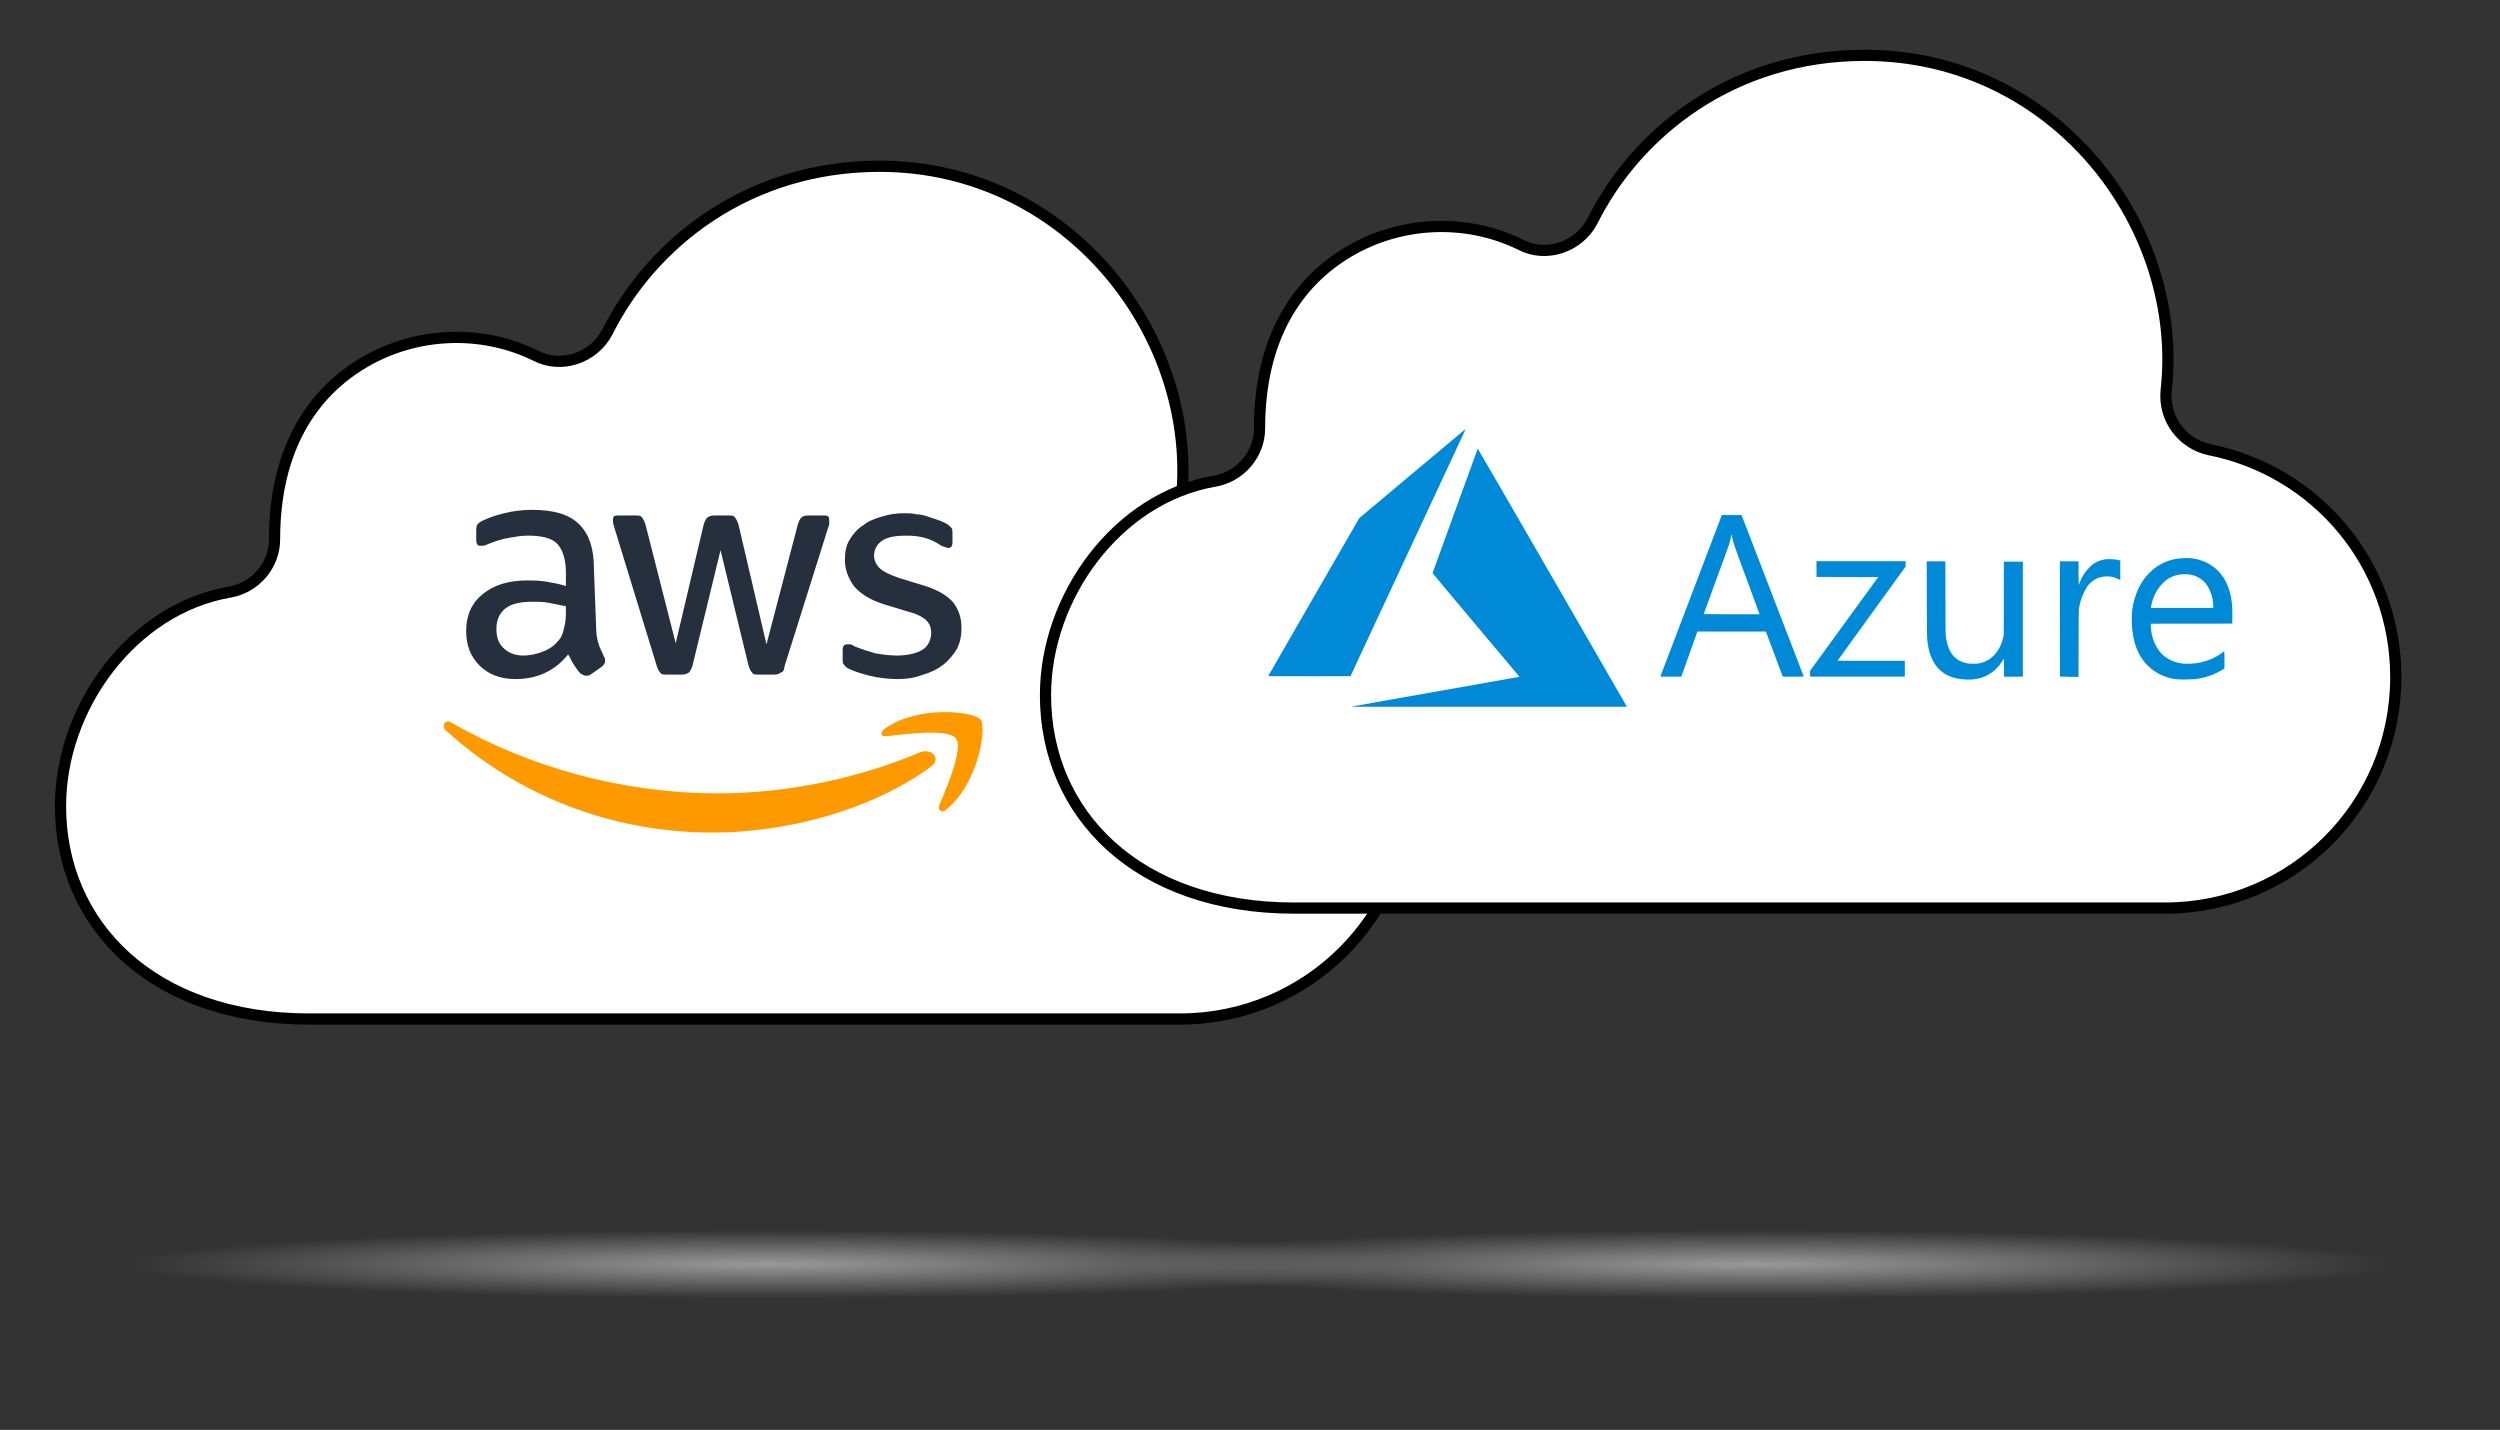 <?xml version="1.0" encoding="utf-8"?>
<!-- Generator: Adobe Illustrator 25.2.0, SVG Export Plug-In . SVG Version: 6.00 Build 0)  -->
<svg version="1.1" xmlns="http://www.w3.org/2000/svg" xmlns:xlink="http://www.w3.org/1999/xlink" x="0px" y="0px"
	 viewBox="0 0 223.1 127.6" enable-background="new 0 0 223.1 127.6" xml:space="preserve">
<rect x="0" y="0" width="223.1" height="127.6" fill="#333333" stroke="none"/>
<g id="bg">
	<g transform="translate(0,-952.362)">
		<linearGradient id="SVGID_1_" gradientUnits="userSpaceOnUse" x1="65.791" y1="967.161" x2="65.791" y2="1043.252">
			<stop  offset="0" style="stop-color:#FFFFFF"/>
			<stop  offset="1" style="stop-color:#FFFFFF"/>
		</linearGradient>
		<path fill="url(#SVGID_1_)" stroke="#000000" stroke-miterlimit="10" d="M78.5,967.2c-11.7,0-20.3,6.8-24.3,14.8
			c-1.2,2.3-4.1,3.3-6.4,2.1c-4.9-2.4-10.7-2.1-15.3,0.6c-4.6,2.7-8,7.7-8,15.8c0,2.3-1.7,4.3-4,4.7c-8.7,1.5-15.1,10.3-15.1,19.1
			c0,10.6,8.2,19,22.2,19h77.7c11.4,0,20.6-9.2,20.6-20.6c0-10.1-7.1-18.4-16.6-20.3c-2.4-0.5-4.1-2.7-3.9-5.2
			C107.1,982.5,95.4,967.2,78.5,967.2z"/>
	</g>
	
		<radialGradient id="SVGID_2_" cx="-734.973" cy="111.267" r="25.535" gradientTransform="matrix(2.245 0 0 0.12 1718.55 99.468)" gradientUnits="userSpaceOnUse">
		<stop  offset="0" style="stop-color:#999999"/>
		<stop  offset="1" style="stop-color:#999999;stop-opacity:0"/>
	</radialGradient>
	<ellipse fill="url(#SVGID_2_)" cx="68.2" cy="112.8" rx="59" ry="6.6"/>
	<g transform="translate(0,-952.362)">
		<linearGradient id="SVGID_3_" gradientUnits="userSpaceOnUse" x1="153.762" y1="957.265" x2="153.762" y2="1033.355">
			<stop  offset="0" style="stop-color:#FFFFFF"/>
			<stop  offset="1" style="stop-color:#FFFFFF"/>
		</linearGradient>
		<path fill="url(#SVGID_3_)" stroke="#000000" stroke-miterlimit="10" d="M166.4,957.3c-11.7,0-20.3,6.8-24.3,14.8
			c-1.2,2.3-4.1,3.3-6.4,2.1c-4.9-2.4-10.7-2.1-15.3,0.6c-4.6,2.7-8,7.7-8,15.8c0,2.3-1.7,4.3-4,4.7c-8.7,1.5-15.1,10.3-15.1,19.1
			c0,10.6,8.2,19,22.2,19h77.7c11.4,0,20.6-9.2,20.6-20.6c0-10.1-7.1-18.4-16.6-20.3c-2.4-0.5-4.1-2.7-3.9-5.2
			C195,972.6,183.4,957.3,166.4,957.3z"/>
	</g>
	
		<radialGradient id="SVGID_4_" cx="-695.796" cy="111.267" r="25.535" gradientTransform="matrix(2.245 0 0 0.12 1718.55 99.468)" gradientUnits="userSpaceOnUse">
		<stop  offset="0" style="stop-color:#999999"/>
		<stop  offset="1" style="stop-color:#999999;stop-opacity:0"/>
	</radialGradient>
	<ellipse fill="url(#SVGID_4_)" cx="156.2" cy="112.8" rx="59" ry="6.6"/>
	<g>
		<path fill="#252F3E" d="M53.2,56c0,0.6,0.1,1.1,0.2,1.4c0.1,0.4,0.3,0.7,0.5,1.2C54,58.7,54,58.9,54,59c0,0.2-0.1,0.3-0.3,0.5
			l-1,0.7c-0.1,0.1-0.3,0.1-0.4,0.1c-0.2,0-0.3-0.1-0.5-0.2c-0.2-0.2-0.4-0.5-0.6-0.8c-0.2-0.3-0.3-0.6-0.5-0.9
			c-1.2,1.5-2.8,2.2-4.7,2.2c-1.3,0-2.4-0.4-3.2-1.2c-0.8-0.8-1.2-1.8-1.2-3.1c0-1.4,0.5-2.5,1.5-3.3c1-0.8,2.3-1.2,3.9-1.2
			c0.5,0,1.1,0,1.7,0.1s1.2,0.2,1.8,0.4v-1.2c0-1.2-0.3-2.1-0.8-2.6c-0.5-0.5-1.4-0.7-2.6-0.7c-0.6,0-1.1,0.1-1.7,0.2
			c-0.6,0.1-1.2,0.3-1.7,0.5c-0.3,0.1-0.4,0.2-0.6,0.2s-0.2,0-0.3,0c-0.2,0-0.3-0.2-0.3-0.5v-0.8c0-0.3,0-0.4,0.1-0.6
			c0.1-0.1,0.2-0.2,0.4-0.3c0.6-0.3,1.2-0.5,2-0.7c0.8-0.2,1.6-0.3,2.5-0.3c1.9,0,3.3,0.4,4.2,1.3c0.9,0.9,1.3,2.2,1.3,3.9L53.2,56
			L53.2,56z M46.7,58.5c0.5,0,1.1-0.1,1.6-0.3c0.6-0.2,1.1-0.5,1.5-1c0.3-0.3,0.4-0.6,0.5-1c0.1-0.4,0.2-0.8,0.2-1.4v-0.7
			c-0.5-0.1-1-0.2-1.5-0.3c-0.5-0.1-1-0.1-1.5-0.1c-1.1,0-1.9,0.2-2.4,0.6c-0.5,0.4-0.8,1-0.8,1.8c0,0.8,0.2,1.3,0.6,1.7
			C45.4,58.3,46,58.5,46.7,58.5z M59.5,60.2c-0.3,0-0.5,0-0.6-0.2c-0.1-0.1-0.2-0.3-0.3-0.6l-3.8-12.4c-0.1-0.3-0.1-0.5-0.1-0.6
			c0-0.3,0.1-0.4,0.4-0.4h1.6c0.3,0,0.5,0,0.6,0.2c0.1,0.1,0.2,0.3,0.3,0.6l2.7,10.6l2.5-10.6c0.1-0.3,0.2-0.5,0.3-0.6
			c0.1-0.1,0.4-0.2,0.6-0.2H65c0.3,0,0.5,0,0.6,0.2c0.1,0.1,0.2,0.3,0.3,0.6l2.5,10.7l2.8-10.7c0.1-0.3,0.2-0.5,0.3-0.6
			c0.1-0.1,0.3-0.2,0.6-0.2h1.5c0.3,0,0.4,0.1,0.4,0.4c0,0.1,0,0.2,0,0.3c0,0.1,0,0.2-0.1,0.4l-3.9,12.4C70,59.7,69.9,60,69.7,60
			c-0.1,0.1-0.3,0.2-0.6,0.2h-1.4c-0.3,0-0.5,0-0.6-0.2c-0.1-0.1-0.2-0.3-0.3-0.6l-2.5-10.3l-2.5,10.3c-0.1,0.3-0.2,0.5-0.3,0.6
			c-0.1,0.1-0.4,0.2-0.6,0.2H59.5z M80.1,60.6c-0.8,0-1.7-0.1-2.5-0.3s-1.4-0.4-1.8-0.6c-0.3-0.1-0.4-0.3-0.5-0.4
			c-0.1-0.1-0.1-0.3-0.1-0.4V58c0-0.3,0.1-0.5,0.4-0.5c0.1,0,0.2,0,0.3,0c0.1,0,0.2,0.1,0.4,0.2c0.5,0.2,1.1,0.4,1.8,0.6
			c0.6,0.1,1.3,0.2,1.9,0.2c1,0,1.8-0.2,2.3-0.5s0.8-0.9,0.8-1.5c0-0.4-0.1-0.8-0.4-1.1c-0.3-0.3-0.8-0.6-1.6-0.8l-2.3-0.7
			c-1.2-0.4-2-0.9-2.6-1.6c-0.5-0.7-0.8-1.5-0.8-2.3c0-0.7,0.1-1.3,0.4-1.8c0.3-0.5,0.7-1,1.2-1.3c0.5-0.4,1-0.6,1.7-0.8
			c0.6-0.2,1.3-0.3,2-0.3c0.4,0,0.7,0,1.1,0.1c0.4,0,0.7,0.1,1,0.2c0.3,0.1,0.6,0.2,0.9,0.3c0.3,0.1,0.5,0.2,0.7,0.3
			c0.2,0.1,0.4,0.3,0.5,0.4c0.1,0.1,0.1,0.3,0.1,0.5v0.8c0,0.3-0.1,0.5-0.4,0.5c-0.1,0-0.3-0.1-0.6-0.2C83,48,82,47.8,80.9,47.8
			c-0.9,0-1.6,0.1-2.1,0.4C78.3,48.5,78,49,78,49.6c0,0.4,0.2,0.8,0.5,1.1c0.3,0.3,0.9,0.6,1.8,0.9l2.3,0.7c1.2,0.4,2,0.9,2.5,1.5
			c0.5,0.7,0.7,1.4,0.7,2.2c0,0.7-0.1,1.3-0.4,1.9c-0.3,0.5-0.7,1-1.2,1.4c-0.5,0.4-1.1,0.7-1.8,0.9C81.6,60.5,80.9,60.6,80.1,60.6z
			"/>
		<g>
			<path fill-rule="evenodd" clip-rule="evenodd" fill="#FF9900" d="M83.1,68.4c-5.3,3.9-12.9,5.9-19.5,5.9
				c-9.2,0-17.5-3.4-23.8-9.1c-0.5-0.4,0-1.1,0.5-0.7c6.8,3.9,15.1,6.3,23.8,6.3c5.8,0,12.2-1.2,18.1-3.7
				C83.2,66.8,84,67.7,83.1,68.4z"/>
			<path fill-rule="evenodd" clip-rule="evenodd" fill="#FF9900" d="M85.3,65.9c-0.7-0.9-4.4-0.4-6.2-0.2c-0.5,0.1-0.6-0.4-0.1-0.7
				c3-2.1,7.9-1.5,8.5-0.8c0.6,0.7-0.2,5.7-3,8c-0.4,0.4-0.8,0.2-0.7-0.3C84.5,70.3,86,66.7,85.3,65.9z"/>
		</g>
	</g>
	<g id="layer1" transform="translate(677.931,-313.854)">
		<g id="layer1-1" transform="matrix(0.04,0,0,0.04,-658.515,317.362)">
			<path id="path21" fill="#0089D6" d="M2714.1,1456c102.8-18.2,187.7-33.2,188.7-33.4l1.8-0.4l-97-115.4
				c-53.4-63.5-97-115.7-97-116c0-0.6,100.2-276.5,100.8-277.5c0.2-0.3,68.4,117.4,165.3,285.4c90.7,157.3,165.6,287,166.3,288.2
				l1.3,2.2l-308.4,0l-308.4,0C2527.2,1489,2714.1,1456,2714.1,1456z M3896.9,1428.1c-46.9-3-74.3-29.7-81.5-79.8
				c-1.9-13.3-1.9-13.7-2.1-100.1l-0.2-83.6h20.8h20.8l0.2,80.9c0.1,72.9,0.2,81.5,0.9,86.6c2.8,20.8,8.5,34.8,18.1,44.9
				c7.7,8,16.7,12.7,29.1,15.2c5.9,1.2,22.6,1.2,27.9,0c12.6-2.8,22.7-8.3,31.6-17.2c10.2-10.2,17.7-24.6,21.3-40.9l1.2-5.5
				l0.1-81.6l0.1-81.6h21.2h21.2v128.3V1422h-21h-21v-20.3c0-13.8-0.2-20.3-0.5-20.2c-0.3,0.1-1.3,1.7-2.4,3.7
				c-7.2,13.2-19.3,25.3-32.5,32.5C3934.4,1426.4,3918.6,1429.5,3896.9,1428.1L3896.9,1428.1z M4373.4,1427.9
				c-16.6-1.2-34-6.9-48.3-15.8c-30.1-18.6-47.8-49.2-53.1-91.4c-1.8-14.6-2-34.2-0.5-46.6c3.4-27.7,14.3-54.9,29.8-74.3
				c4-5,13-14,18-18c13.4-10.7,29.2-18.2,45.9-21.9c9.7-2.1,26.9-3.1,37.2-2.2c26,2.4,49.8,14.6,65.9,33.9
				c16.4,19.5,25.5,46.9,26.6,80.5c0.2,5.3,0.2,14.5,0.1,20.5l-0.2,11l-90.9,0.1l-90.9,0.1v4.1c0,12.4,3,26.4,8.2,38.4
				c4.5,10.3,12.2,21.6,18.5,27.1c12.9,11.2,28.8,17.9,46.1,19.5c6.4,0.6,22.8,0,30.1-1.2c20.9-3.2,40.8-11.4,56.8-23.4
				c1.9-1.4,3.7-2.7,4-2.9c0.5-0.3,0.6,3.4,0.6,18.9l0,19.3l-4.3,2.7c-18.1,11.2-38.9,18.4-60.9,21.1
				C4405.3,1428.1,4381.2,1428.5,4373.4,1427.9L4373.4,1427.9z M4452.5,1265c0-20.7-8.7-43.7-21.1-55.5
				c-8.8-8.4-19.5-13.6-32.1-15.6c-6-0.9-18.6-0.6-24.9,0.7c-13.3,2.7-24.4,8.6-34,18.1c-10.1,10-17.7,22.2-22.5,36
				c-1.7,5-3.7,13.2-4.4,17.7l-0.3,2.2h69.6h69.6V1265z M3219,1421.4c0.1-0.3,31-81.4,68.6-180.3l68.4-179.7l22,0l22,0l1.8,4.7
				c5.6,14.3,137,355.5,137,355.7c0,0.1-10.5,0.2-23.4,0.2l-23.4,0l-18.9-50.4l-18.9-50.4l-76.3,0l-76.3,0l-0.7,1.7
				c-0.4,0.9-8.5,23.6-18,50.4l-17.3,48.7l-23.4,0C3223.6,1422,3218.8,1421.9,3219,1421.4L3219,1421.4z M3440.2,1282.7
				c0-0.1-12.7-34.6-28.3-76.8c-29.1-78.9-30.8-83.6-33.1-96.3c-1.1-5.9-1.6-6.1-2.3-0.7c-0.5,3.9-2.4,12.5-4,17.3
				c-0.8,2.4-13.9,38.4-29.2,80.1c-15.3,41.6-27.8,75.9-27.8,76.1c0,0.2,28,0.4,62.3,0.4S3440.2,1282.7,3440.2,1282.7z
				 M3552.9,1415.4v-6.6l76-104.5l76-104.5l-68.8-0.2l-68.8-0.2l-0.1-17.5l-0.1-17.5h99.5h99.5v5.9v5.9l-76,105
				c-41.8,57.8-76,105.1-76,105.2c0,0.1,33.8,0.2,75.1,0.2h75.1v17.6v17.6h-105.7h-105.7V1415.4z M4110.5,1421.7
				c-0.2-0.2-0.3-58.1-0.3-128.7v-128.4h20.8h20.8v26.5c0,14.6,0.2,26.5,0.4,26.5s1.2-2.4,2.2-5.3c4.7-13.3,12.8-25.8,23.2-35.7
				c9.4-8.9,20.1-14.3,32.8-16.3c3.6-0.6,6.6-0.7,13.7-0.5c8.9,0.2,13.6,0.9,19.1,2.7l1.7,0.6v21.6v21.6l-4.9-2.5
				c-8.7-4.3-17.2-6.1-27.5-5.5c-6.7,0.3-11.1,1.2-16.4,3.2c-11,4.1-19.9,11.4-26.2,21.4c-9,14.4-15.5,32.9-17.4,49.9
				c-0.3,3.1-0.5,27.9-0.6,77l-0.1,72.5h-20.5C4120,1422,4110.7,1421.9,4110.5,1421.7z M2343.9,1420.8c0-0.2,45.7-79.5,101.6-176.4
				l101.6-176.1l118.4-99.4c65.1-54.7,118.6-99.5,118.8-99.5s-0.6,2.1-1.9,4.8c-1.3,2.7-59.1,126.8-128.6,275.8l-126.3,270.9
				l-91.8,0.1C2385.2,1421,2343.9,1421,2343.9,1420.8z"/>
		</g>
	</g>
</g>
<g id="lines">
</g>
</svg>
